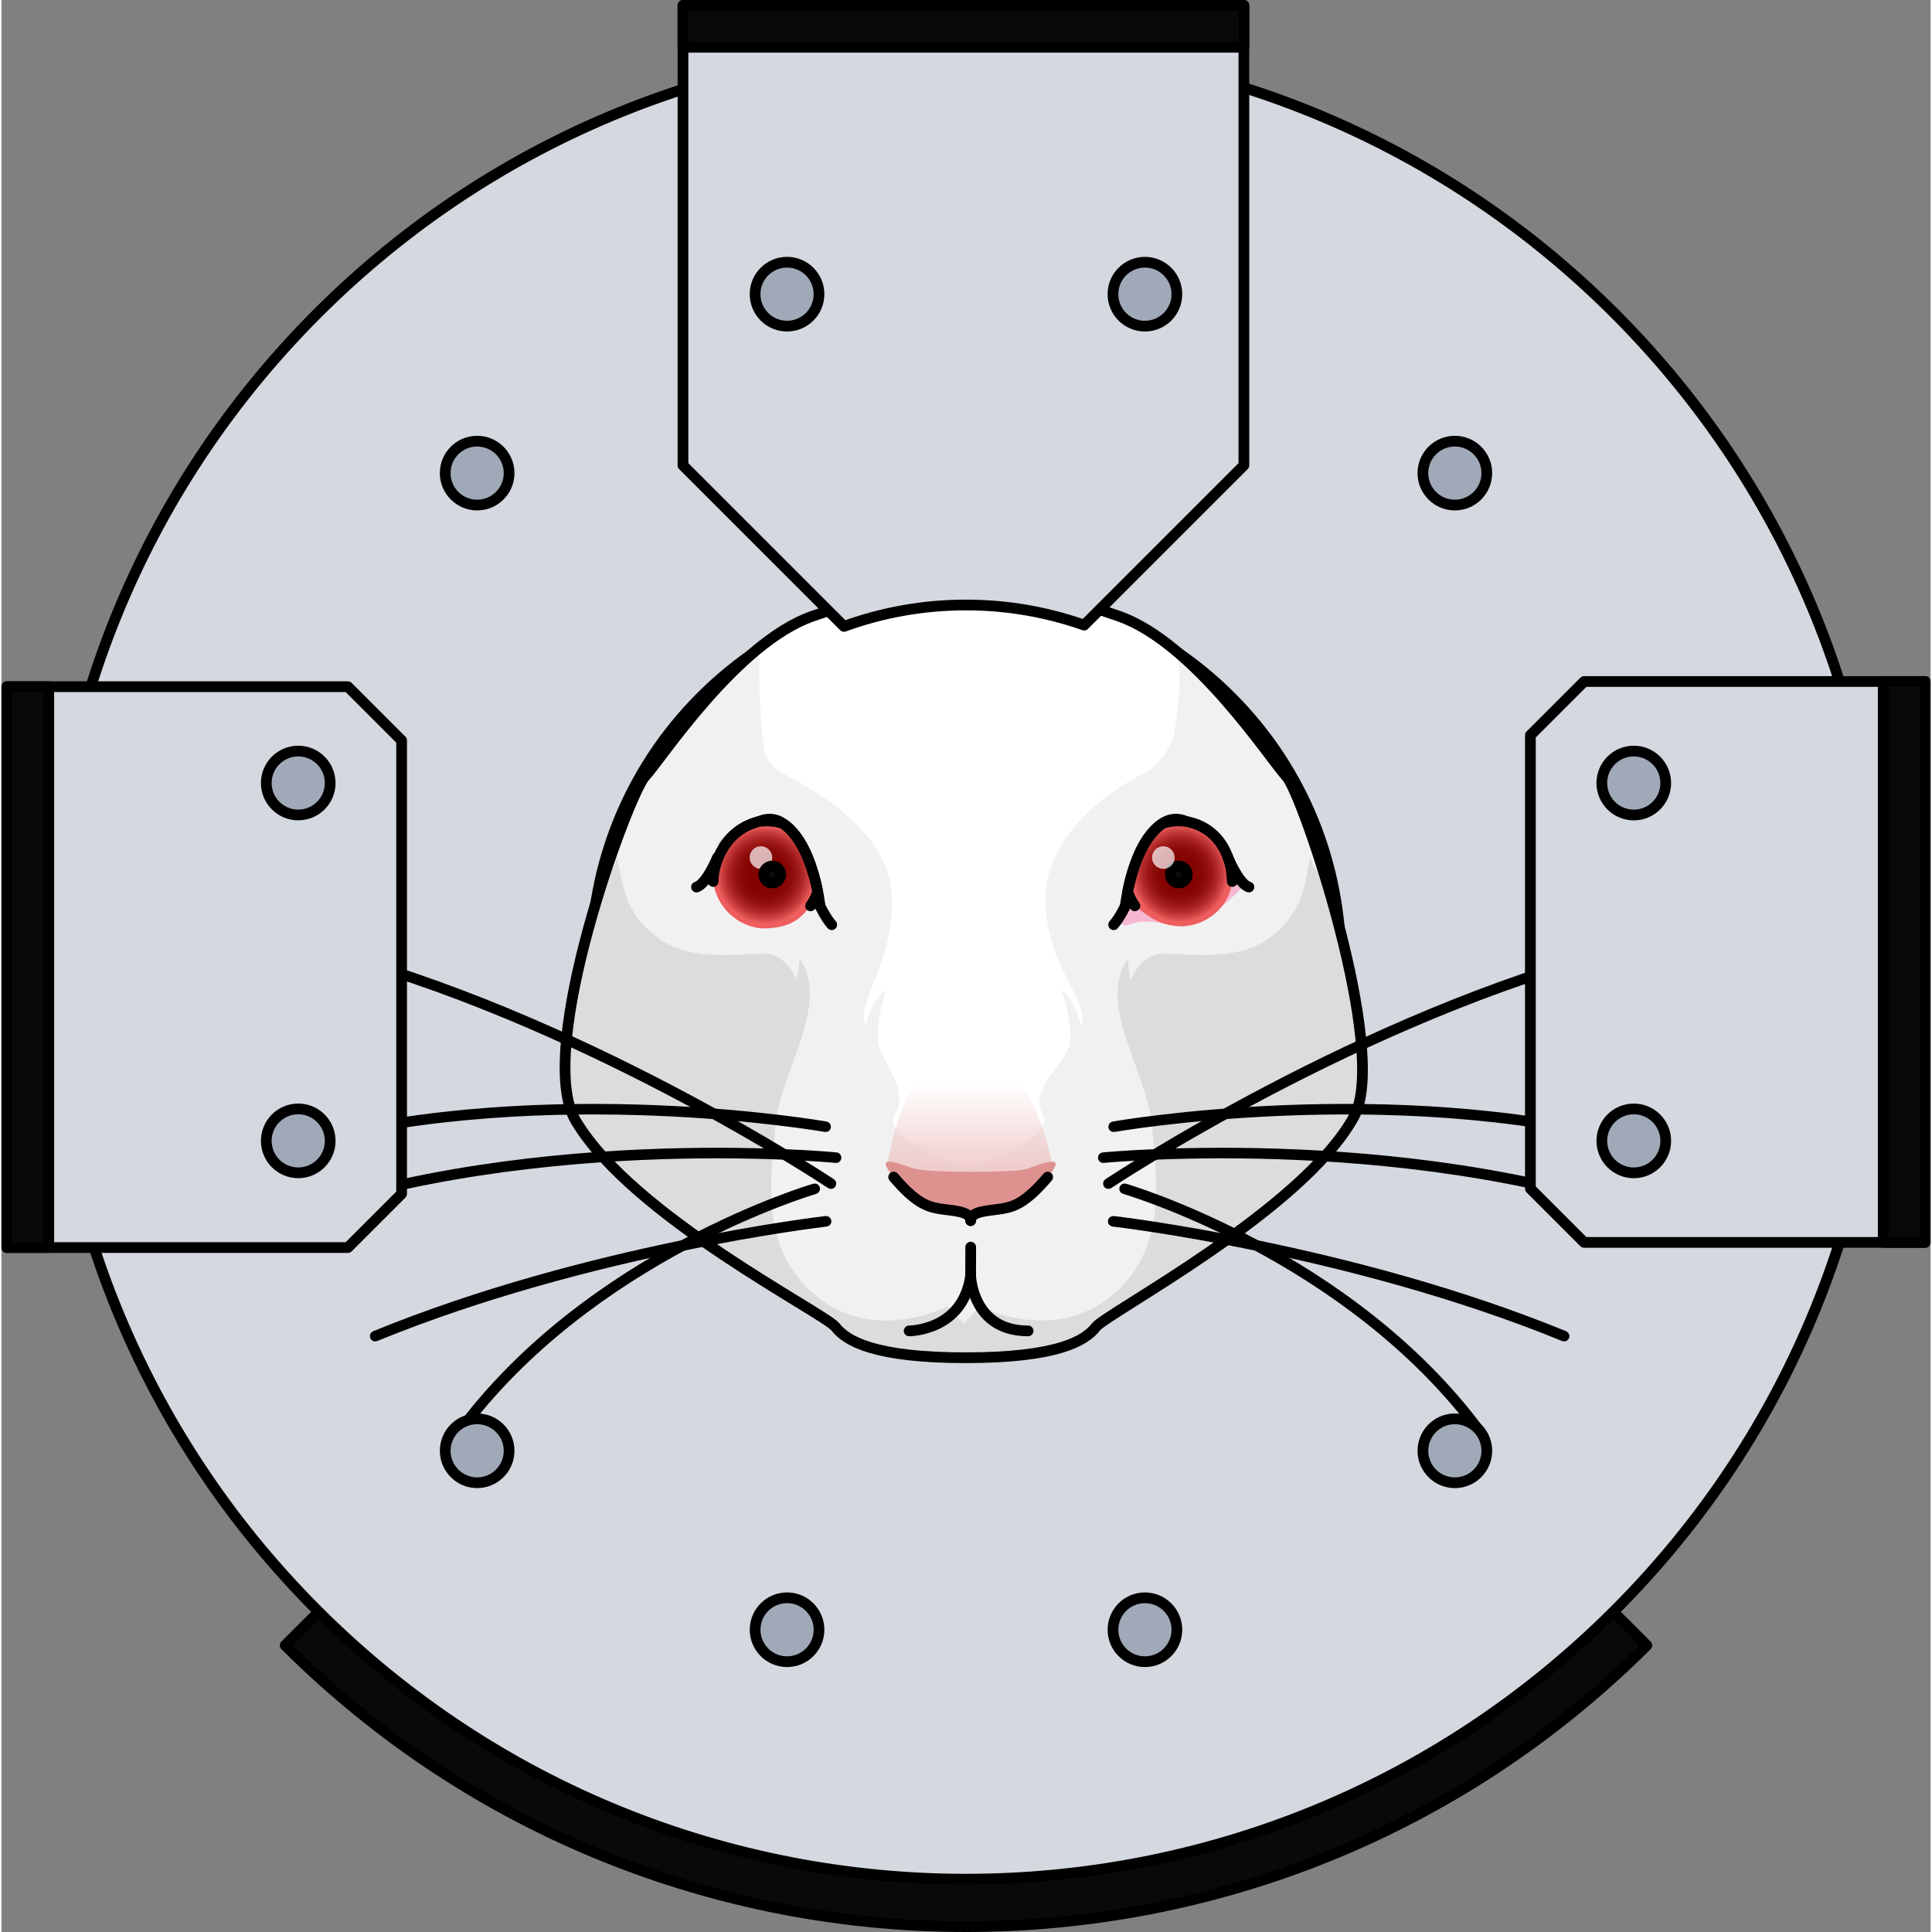 <?xml version="1.0" encoding="utf-8"?>
<!-- Created by: Science Figures, www.sciencefigures.org, Generator: Science Figures Editor -->
<!DOCTYPE svg PUBLIC "-//W3C//DTD SVG 1.1//EN" "http://www.w3.org/Graphics/SVG/1.1/DTD/svg11.dtd">
<svg version="1.1" id="Layer_1" xmlns="http://www.w3.org/2000/svg" xmlns:xlink="http://www.w3.org/1999/xlink" 
	 width="800px" height="800px" viewBox="0 0 179.82 180.092" enable-background="new 0 0 179.82 180.092"
	 xml:space="preserve">
<rect x="0" y="0" width="179.82" height="180.092" fill="#808080" stroke="none"/>
<g>
	<g>
		<path fill="#090909" stroke="#000000" stroke-linecap="round" stroke-linejoin="round" stroke-miterlimit="10" d="
			M153.375,153.374l-37.602-37.602c-14.322,14.191-37.405,14.191-51.725,0l-37.602,37.602
			C61.533,188.331,118.285,188.331,153.375,153.374z"/>
		<path fill="#D4D8DF" stroke="#000000" stroke-linecap="round" stroke-linejoin="round" stroke-miterlimit="10" d="M29.452,29.212
			c-33.39,33.39-33.39,87.524,0.001,120.915c33.39,33.39,87.525,33.39,120.916-0.001c33.389-33.39,33.389-87.524-0.002-120.915
			C116.978-4.179,62.843-4.179,29.452,29.212z M114.617,114.376c-13.645,13.646-35.768,13.646-49.414,0
			c-13.646-13.646-13.646-35.769,0-49.414c13.646-13.645,35.769-13.646,49.414,0C128.263,78.607,128.263,100.73,114.617,114.376z"/>
		<g>
			<path fill="#F1F1F2" d="M90.313,54.721c3.728,0,6.741,0.235,13.843,2.714c7.104,2.481,14.131,13.343,15.639,14.961
				c1.505,1.618,9.62,25.626,6.271,31.715c-4.795,8.721-23.039,18.288-24.043,19.582s-3.59,2.868-12.141,2.868
				c-8.549,0-11.136-1.574-12.14-2.868c-1.003-1.294-18.963-10.322-24.22-19.234c-3.907-6.625,4.943-30.444,6.449-32.063
				c1.507-1.618,8.534-12.479,15.637-14.961C82.712,54.956,86.585,54.721,90.313,54.721z"/>
			<path fill="#FFFFFF" d="M109.52,60.434c-1.722-1.279-3.54-2.362-5.364-2.999c-7.102-2.479-10.115-2.714-13.843-2.714
				s-7.601,0.235-14.704,2.714c-1.148,0.402-2.294,0.98-3.415,1.67c-0.058,0.042-0.725,0.739-1.565,1.826
				c0.007,2.88,0.034,5.795,0.426,8.652c0.026,0.197,0.044,0.396,0.056,0.592c0.348,0.788,0.866,1.476,1.643,1.879
				c2.944,1.528,10.175,5.478,10.261,11.678c0.085,6.199-3.329,9.511-2.48,11.977c0.594-2.636,1.894-3.46,1.894-3.46
				s-1.066,3.373-0.643,5.158c0.425,1.781,2.903,4.274,1.472,6.469c-1.208,1.848,4.73,4.339,6.626,5.078v0.214
				c0,0,0.105-0.039,0.283-0.106c0.178,0.067,0.284,0.106,0.284,0.106v-0.214c1.897-0.739,7.834-3.23,6.627-5.078
				c-1.434-2.194,2.045-4.688,2.471-6.469c0.424-1.785-0.732-5.158-0.732-5.158s1.252,0.824,1.848,3.46
				c0.849-2.466-3.43-5.777-3.344-11.977c0.086-6.2,6.27-10.149,9.213-11.678c1.411-0.732,2.243-2.124,2.732-3.37
				C109.673,65.888,110.121,63.249,109.52,60.434z"/>
			<path fill="#DBDCDD" d="M126.066,104.11c2.02-3.672-0.131-13.857-2.485-21.722c-0.878-1.216-1.462-1.521-1.543-2.508
				c-0.571,1.87-0.327,4.93-3.835,7.541c-3.51,2.61-8.978,1.144-10.568,1.551c-1.594,0.409-2.369,2.367-2.369,2.367
				s-0.119-0.408-0.283-1.958c-2.938,4.242,1.877,10.661,2.269,15.561s1.567,11.503-3.864,15.909
				c-5.43,4.407-12.146,0.944-12.146,0.944l-4.6,4.677c0.974,0.058,2.049,0.088,3.243,0.088c8.551,0,11.137-1.574,12.141-2.868
				S121.271,112.831,126.066,104.11z"/>
			<path fill="#DBDCDD" d="M53.323,104.11c-2.019-3.672,0.132-13.857,2.486-21.722c0.878-1.216,1.461-1.521,1.543-2.508
				c0.571,1.87,0.327,4.93,3.835,7.541c3.509,2.61,8.976,1.144,10.568,1.551c1.592,0.409,2.369,2.367,2.369,2.367
				s0.118-0.408,0.284-1.958c2.937,4.242-1.879,10.661-2.27,15.561c-0.392,4.899-1.568,11.503,3.862,15.909
				c5.431,4.407,12.147,0.944,12.147,0.944l4.6,4.677c-0.973,0.058-2.048,0.088-3.242,0.088c-8.55,0-11.137-1.574-12.142-2.868
				C76.362,122.398,58.118,112.831,53.323,104.11z"/>
			<path fill="none" stroke="#000000" stroke-linecap="round" stroke-linejoin="round" stroke-miterlimit="10" d="M90.313,54.721
				c3.728,0,6.741,0.235,13.843,2.714c7.104,2.481,14.131,13.343,15.639,14.961c1.505,1.618,9.62,25.626,6.271,31.715
				c-4.795,8.721-23.039,18.288-24.043,19.582s-3.59,2.868-12.141,2.868c-8.549,0-11.136-1.574-12.14-2.868
				c-1.003-1.294-18.963-10.322-24.22-19.234c-3.907-6.625,4.943-30.444,6.449-32.063c1.507-1.618,8.534-12.479,15.637-14.961
				C82.712,54.956,86.585,54.721,90.313,54.721z"/>
			<path fill="#F6B7D2" d="M104.107,85.621c0,0,0.266,0.905,1.012,0.576c0.746-0.331,1.74-0.387,3.186-0.122
				c1.444,0.265,2.92,0.351,3.88-0.296c0.96-0.646,3.528-2.996,3.698-3.328c-0.84-1.085-1.696-2.881-1.696-2.881l-2.872-0.513
				h-4.328l-1.938,3.733C105.048,82.791,105.37,84.573,104.107,85.621z"/>
			<linearGradient id="SVGID_1_" gradientUnits="userSpaceOnUse" x1="90.303" y1="109.92" x2="90.303" y2="99.197">
				<stop  offset="0" style="stop-color:#EEC8C7"/>
				<stop  offset="0.84" style="stop-color:#EEC8C7;stop-opacity:0"/>
			</linearGradient>
			<path fill="url(#SVGID_1_)" d="M90.835,109.516l7.135-0.907c0,0-1.197-6.096-3.273-7.721c-1.927-1.508-4.208-2.028-4.53-3.963
				c0-0.159,0-0.315,0-0.478c0,0.107-0.01,0.206-0.021,0.307c-0.009-0.101-0.021-0.199-0.021-0.307c0,0.162,0,0.318,0,0.478
				c-0.321,1.935-2.603,2.455-4.529,3.963c-2.077,1.625-2.961,7.406-2.961,7.406l5.94,2.708c0,0.002,1.875-1.074,1.875-1.074
				l0.123,0.222l0.292,0.04C90.865,110.189,90.835,109.519,90.835,109.516z"/>
			<path fill="#DD9290" d="M90.349,113.779c0-0.908,1.686-0.908,2.917-1.107c1.229-0.202,2.306-0.663,4.257-2.95
				c1.949-2.287-0.411-1.275-1.824-0.811c-1.318,0.434-9.388,0.434-10.706,0c-1.414-0.465-3.773-1.477-1.824,0.811
				c1.949,2.287,3.026,2.748,4.258,2.95c1.23,0.199,2.915,0.199,2.915,1.107"/>
			<path fill="none" stroke="#000000" stroke-linecap="round" stroke-linejoin="round" stroke-miterlimit="10" d="M83.168,109.722
				c1.949,2.287,3.026,2.748,4.258,2.95c1.23,0.199,2.915,0.199,2.915,1.107"/>
			<path fill="none" stroke="#000000" stroke-linecap="round" stroke-linejoin="round" stroke-miterlimit="10" d="M90.349,113.779
				c0-0.908,1.686-0.908,2.917-1.107c1.229-0.202,2.306-0.663,4.257-2.95"/>
			<g>
				<path fill="#292929" stroke="#000000" stroke-width="0.5" stroke-miterlimit="10" d="M103.157,110.571
					c-0.071-0.006-0.138-0.04-0.179-0.104c-0.074-0.111-0.045-0.261,0.065-0.336c0.236-0.158,23.728-15.748,47.972-21.872
					c0.133-0.033,0.264,0.044,0.296,0.176c0.032,0.13-0.046,0.26-0.176,0.295c-24.166,6.102-47.587,21.647-47.821,21.805
					C103.265,110.565,103.21,110.577,103.157,110.571z"/>
				<path fill="#292929" stroke="#000000" stroke-width="0.5" stroke-miterlimit="10" d="M102.667,108.154
					c-0.109-0.016-0.193-0.104-0.205-0.216c-0.016-0.135,0.082-0.254,0.215-0.266c0.3-0.031,30.119-2.909,54.324,6.619
					c0.123,0.052,0.184,0.191,0.136,0.317c-0.05,0.123-0.19,0.185-0.315,0.135c-24.094-9.485-53.797-6.62-54.094-6.59
					C102.707,108.156,102.687,108.156,102.667,108.154z"/>
				<path fill="#292929" stroke="#000000" stroke-width="0.5" stroke-miterlimit="10" d="M145.666,124.792
					c-0.03,0-0.061-0.006-0.092-0.019c-19.835-8.115-41.754-10.663-41.971-10.686c-0.133-0.016-0.23-0.136-0.213-0.269
					c0.014-0.134,0.134-0.226,0.268-0.216c0.219,0.025,22.201,2.578,42.102,10.721c0.122,0.049,0.182,0.192,0.131,0.316
					C145.852,124.734,145.761,124.792,145.666,124.792z"/>
				<path fill="#292929" stroke="#000000" stroke-width="0.5" stroke-miterlimit="10" d="M103.65,105.27
					c-0.106-0.009-0.196-0.091-0.217-0.199c-0.023-0.131,0.064-0.258,0.197-0.279c0.256-0.048,25.852-4.502,48.66,1.47
					c0.131,0.032,0.209,0.164,0.174,0.295c-0.033,0.129-0.169,0.2-0.297,0.172c-22.709-5.945-48.197-1.505-48.452-1.462
					C103.693,105.271,103.671,105.271,103.65,105.27z"/>
				<path fill="#292929" stroke="#000000" stroke-width="0.5" stroke-miterlimit="10" d="M137.853,133.746
					c-0.076,0-0.148-0.032-0.197-0.097c-12.096-16.438-32.824-22.54-33.031-22.601c-0.131-0.037-0.204-0.171-0.167-0.301
					c0.036-0.127,0.171-0.201,0.302-0.166c0.207,0.059,21.095,6.21,33.287,22.778c0.08,0.107,0.057,0.258-0.051,0.339
					C137.953,133.732,137.902,133.746,137.853,133.746z"/>
			</g>
			<g>
				<path fill="#292929" stroke="#000000" stroke-width="0.5" stroke-miterlimit="10" d="M77.345,110.571
					c0.071-0.006,0.136-0.04,0.18-0.104c0.073-0.111,0.043-0.261-0.066-0.336c-0.236-0.158-23.726-15.748-47.973-21.872
					c-0.131-0.033-0.262,0.044-0.294,0.176c-0.033,0.13,0.045,0.26,0.175,0.295c24.167,6.102,47.587,21.647,47.822,21.805
					C77.237,110.565,77.291,110.577,77.345,110.571z"/>
				<path fill="#292929" stroke="#000000" stroke-width="0.5" stroke-miterlimit="10" d="M77.834,108.154
					c0.108-0.016,0.194-0.104,0.207-0.216c0.014-0.135-0.083-0.254-0.216-0.266c-0.298-0.031-30.12-2.909-54.323,6.619
					c-0.124,0.052-0.185,0.191-0.136,0.317c0.05,0.123,0.189,0.185,0.314,0.135c24.096-9.485,53.799-6.62,54.095-6.59
					C77.795,108.156,77.814,108.156,77.834,108.154z"/>
				<path fill="#292929" stroke="#000000" stroke-width="0.5" stroke-miterlimit="10" d="M34.836,124.792
					c0.032,0,0.061-0.006,0.092-0.019c19.836-8.115,41.753-10.663,41.971-10.686c0.133-0.016,0.23-0.136,0.213-0.269
					c-0.014-0.134-0.134-0.226-0.268-0.216c-0.219,0.025-22.2,2.578-42.102,10.721c-0.123,0.049-0.183,0.192-0.131,0.316
					C34.65,124.734,34.74,124.792,34.836,124.792z"/>
				<path fill="#292929" stroke="#000000" stroke-width="0.5" stroke-miterlimit="10" d="M76.853,105.27
					c0.105-0.009,0.196-0.091,0.216-0.199c0.023-0.131-0.064-0.258-0.197-0.279c-0.254-0.048-25.851-4.502-48.66,1.47
					c-0.13,0.032-0.208,0.164-0.174,0.295c0.034,0.129,0.169,0.2,0.297,0.172c22.709-5.945,48.199-1.505,48.453-1.462
					C76.809,105.271,76.831,105.271,76.853,105.27z"/>
				<path fill="#292929" stroke="#000000" stroke-width="0.5" stroke-miterlimit="10" d="M42.649,133.746
					c0.075,0,0.148-0.032,0.196-0.097c12.098-16.438,32.825-22.54,33.033-22.601c0.129-0.037,0.204-0.171,0.166-0.301
					c-0.037-0.127-0.17-0.201-0.3-0.166c-0.209,0.059-21.096,6.21-33.289,22.778c-0.08,0.107-0.057,0.258,0.052,0.339
					C42.549,133.732,42.601,133.746,42.649,133.746z"/>
			</g>
			<g>
				<path fill="none" stroke="#000000" stroke-linecap="round" stroke-linejoin="round" stroke-miterlimit="10" d="M90.342,118.894
					c-0.693,5.166-5.729,5.166-5.729,5.166"/>
				<path fill="none" stroke="#000000" stroke-linecap="round" stroke-linejoin="round" stroke-miterlimit="10" d="M90.349,116.253
					l-0.007,2.641c0,0,0.118,5.166,5.356,5.166"/>
			</g>
			<path fill="#DBDCDD" d="M106,79.85c0,0,3.909-1.397,7.609,2.602c-0.774-2.522-3.7-3.999-3.7-3.999s2.354-0.967,3.926,0.409
				C112.859,76.792,108.681,76.486,106,79.85z"/>
			<path fill="#DBDCDD" d="M74.44,79.785c0,0-3.929-1.34-7.571,2.71c0.737-2.533,3.643-4.05,3.643-4.05s-2.368-0.935-3.92,0.465
				C67.539,76.827,71.711,76.459,74.44,79.785z"/>
			<g>
				<g>
					<path fill="none" stroke="#000000" stroke-linecap="round" stroke-linejoin="round" stroke-miterlimit="10" d="M76.303,84.446
						c0,0-0.65-6.099-3.66-7.808c-3.009-1.705-6.261,4.882-6.261,4.882"/>
					<radialGradient id="SVGID_2_" cx="71.213" cy="81.532" r="4.942" gradientUnits="userSpaceOnUse">
						<stop  offset="0.173" style="stop-color:#810200"/>
						<stop  offset="0.365" style="stop-color:#840402"/>
						<stop  offset="0.501" style="stop-color:#8D0C0A"/>
						<stop  offset="0.62" style="stop-color:#9D1918"/>
						<stop  offset="0.73" style="stop-color:#B32C2B"/>
						<stop  offset="0.832" style="stop-color:#CF4343"/>
						<stop  offset="0.921" style="stop-color:#EF5E5E"/>
					</radialGradient>
					<path fill="url(#SVGID_2_)" d="M66.341,82.169c0.294,2.344,2.201,4.185,4.575,4.375c2.548,0,3.524-0.83,4.502-2.107
						c0.283-0.4,0.51-0.844,0.667-1.321c-0.366-1.85-1.283-5.104-3.302-6.377c-0.462-0.143-0.954-0.218-1.464-0.218
						c-0.233,0-0.461,0.021-0.685,0.05c-3.782,1.002-4.252,4.95-4.252,4.95S66.352,81.778,66.341,82.169z"/>
					<path fill="none" stroke="#000000" stroke-linecap="round" stroke-linejoin="round" stroke-miterlimit="10" d="M75.418,84.437
						c0.283-0.4,0.51-0.844,0.667-1.321c-0.366-1.85-1.283-5.104-3.302-6.377c-0.462-0.143-0.954-0.218-1.464-0.218
						c-0.233,0-0.461,0.021-0.685,0.05c-3.839,0.942-4.252,4.95-4.252,4.95s-0.03,0.258-0.041,0.648"/>
				</g>
				<circle opacity="0.7" fill="#FFFFFF" cx="70.794" cy="79.938" r="1.053"/>
				<path fill="none" stroke="#000000" stroke-linecap="round" stroke-linejoin="round" stroke-miterlimit="10" d="M104.765,84.446
					c0,0,0.65-6.099,3.658-7.808c3.01-1.705,6.262,4.882,6.262,4.882"/>
				<radialGradient id="SVGID_3_" cx="109.854" cy="81.436" r="4.894" gradientUnits="userSpaceOnUse">
					<stop  offset="0.173" style="stop-color:#810200"/>
					<stop  offset="0.365" style="stop-color:#840402"/>
					<stop  offset="0.501" style="stop-color:#8D0C0A"/>
					<stop  offset="0.62" style="stop-color:#9D1918"/>
					<stop  offset="0.73" style="stop-color:#B32C2B"/>
					<stop  offset="0.832" style="stop-color:#CF4343"/>
					<stop  offset="0.921" style="stop-color:#EF5E5E"/>
				</radialGradient>
				<path fill="url(#SVGID_3_)" d="M114.726,82.169c-0.294,2.344-2.201,3.993-4.574,4.182c-2.129,0-3.182-0.881-4.504-1.914
					c-0.283-0.4-0.51-0.844-0.666-1.321c0.366-1.85,1.283-5.104,3.301-6.377c0.465-0.143,0.954-0.218,1.465-0.218
					c0.232,0,0.461,0.021,0.686,0.05c3.645,0.711,4.252,4.95,4.252,4.95S114.716,81.778,114.726,82.169z"/>
				
					<circle fill="#0C0C0C" stroke="#000000" stroke-linecap="round" stroke-linejoin="round" stroke-miterlimit="10" cx="109.748" cy="81.517" r="0.789"/>
				
					<circle fill="#0C0C0C" stroke="#000000" stroke-linecap="round" stroke-linejoin="round" stroke-miterlimit="10" cx="71.847" cy="81.517" r="0.788"/>
				<path fill="none" stroke="#000000" stroke-linecap="round" stroke-linejoin="round" stroke-miterlimit="10" d="M105.648,84.437
					c-0.283-0.4-0.51-0.844-0.666-1.321c0.366-1.85,1.283-5.104,3.301-6.377c0.465-0.143,0.954-0.218,1.465-0.218
					c0.232,0,0.461,0.021,0.686,0.05c4.051,0.769,4.252,4.95,4.252,4.95s0.031,0.258,0.041,0.648"/>
				<circle opacity="0.7" fill="#FFFFFF" cx="108.304" cy="79.938" r="1.053"/>
				<path fill="none" stroke="#000000" stroke-linecap="round" stroke-linejoin="round" stroke-miterlimit="10" d="M114.331,79.938
					c0,0,0.997,2.457,1.948,2.748"/>
				<path fill="none" stroke="#000000" stroke-linecap="round" stroke-linejoin="round" stroke-miterlimit="10" d="M104.765,84.446
					c0,0-0.506,1.087-1.092,1.751"/>
				<path fill="none" stroke="#000000" stroke-linecap="round" stroke-linejoin="round" stroke-miterlimit="10" d="M66.737,79.938
					c0,0-0.997,2.457-1.949,2.748"/>
				<path fill="none" stroke="#000000" stroke-linecap="round" stroke-linejoin="round" stroke-miterlimit="10" d="M76.303,84.446
					c0,0,0.504,1.087,1.091,1.751"/>
			</g>
		</g>
		<path fill="#D4D8DF" stroke="#000000" stroke-linecap="round" stroke-linejoin="round" stroke-miterlimit="10" d="M89.91,56.394
			c3.861,0,7.566,0.665,11.015,1.875l14.887-14.888V0.5H63.528v42.881l15.01,15.009C82.086,57.099,85.916,56.394,89.91,56.394z"/>
		<g>
			<polygon fill="#D4D8DF" stroke="#000000" stroke-linecap="round" stroke-linejoin="round" stroke-miterlimit="10" points="
				142.519,68.538 142.519,110.801 147.531,115.812 179.32,115.812 179.32,63.527 147.531,63.527 			"/>
			
				<rect x="175.41" y="63.527" fill="#090909" stroke="#000000" stroke-linecap="round" stroke-linejoin="round" stroke-miterlimit="10" width="3.91" height="52.284"/>
		</g>
		<g>
			<polygon fill="#D4D8DF" stroke="#000000" stroke-linecap="round" stroke-linejoin="round" stroke-miterlimit="10" points="
				37.301,111.282 37.301,69.02 32.29,64.009 0.5,64.009 0.5,116.293 32.29,116.293 			"/>
			
				<rect x="0.5" y="64.009" fill="#090909" stroke="#000000" stroke-linecap="round" stroke-linejoin="round" stroke-miterlimit="10" width="3.91" height="52.284"/>
		</g>
		
			<rect x="63.528" y="0.5" fill="#090909" stroke="#000000" stroke-linecap="round" stroke-linejoin="round" stroke-miterlimit="10" width="52.284" height="3.91"/>
		
			<circle fill="#A0A9B8" stroke="#000000" stroke-linecap="round" stroke-linejoin="round" stroke-miterlimit="10" cx="44.342" cy="44.101" r="2.978"/>
		
			<circle fill="#A0A9B8" stroke="#000000" stroke-linecap="round" stroke-linejoin="round" stroke-miterlimit="10" cx="73.229" cy="27.421" r="2.979"/>
		
			<circle fill="#A0A9B8" stroke="#000000" stroke-linecap="round" stroke-linejoin="round" stroke-miterlimit="10" cx="106.588" cy="27.422" r="2.979"/>
		
			<circle fill="#A0A9B8" stroke="#000000" stroke-linecap="round" stroke-linejoin="round" stroke-miterlimit="10" cx="135.478" cy="44.101" r="2.978"/>
		
			<circle fill="#A0A9B8" stroke="#000000" stroke-linecap="round" stroke-linejoin="round" stroke-miterlimit="10" cx="152.157" cy="72.991" r="2.979"/>
		
			<circle fill="#A0A9B8" stroke="#000000" stroke-linecap="round" stroke-linejoin="round" stroke-miterlimit="10" cx="152.158" cy="106.348" r="2.978"/>
		<path fill="#A0A9B8" stroke="#000000" stroke-linecap="round" stroke-linejoin="round" stroke-miterlimit="10" d="M134.71,138.114
			c-1.592-0.426-2.533-2.06-2.107-3.647c0.426-1.589,2.059-2.533,3.646-2.106c1.59,0.426,2.533,2.06,2.107,3.647
			C137.929,137.598,136.298,138.539,134.71,138.114z"/>
		
			<circle fill="#A0A9B8" stroke="#000000" stroke-linecap="round" stroke-linejoin="round" stroke-miterlimit="10" cx="106.589" cy="151.917" r="2.978"/>
		
			<circle fill="#A0A9B8" stroke="#000000" stroke-linecap="round" stroke-linejoin="round" stroke-miterlimit="10" cx="73.23" cy="151.916" r="2.978"/>
		
			<circle fill="#A0A9B8" stroke="#000000" stroke-linecap="round" stroke-linejoin="round" stroke-miterlimit="10" cx="44.342" cy="135.235" r="2.978"/>
		
			<circle fill="#A0A9B8" stroke="#000000" stroke-linecap="round" stroke-linejoin="round" stroke-miterlimit="10" cx="27.664" cy="106.346" r="2.978"/>
		
			<circle fill="#A0A9B8" stroke="#000000" stroke-linecap="round" stroke-linejoin="round" stroke-miterlimit="10" cx="27.664" cy="72.989" r="2.978"/>
	</g>
</g>
</svg>